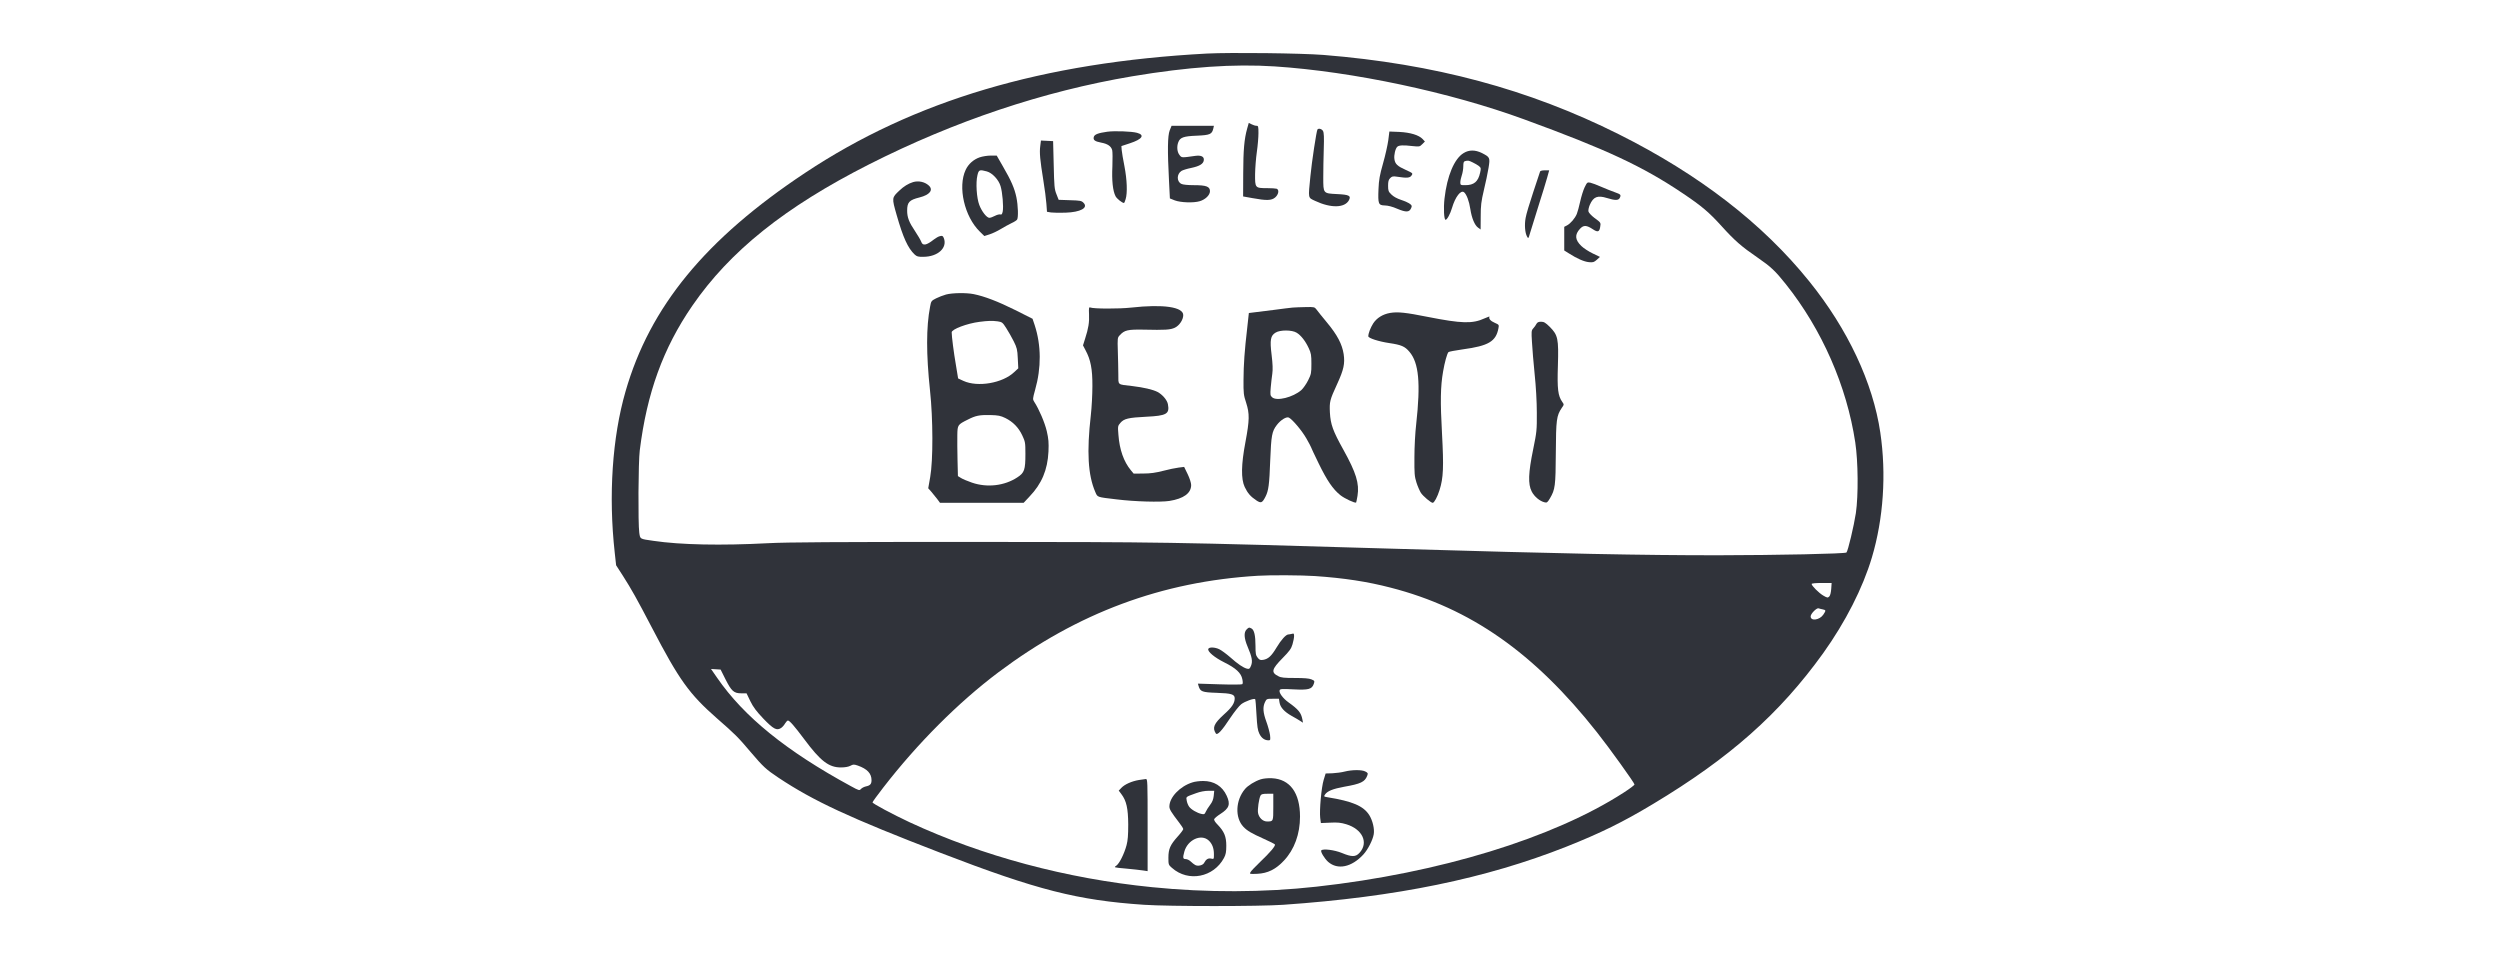 <svg width="1038" height="398" viewBox="0 0 1038 398" fill="none" xmlns="http://www.w3.org/2000/svg">
<g clip-path="url(#clip0_461_602)">
<path d="M501.145 22.234C432.898 25.891 379.525 41.71 334.329 71.745C292.954 99.191 269.822 127.336 259.714 162.548C254.208 181.613 252.606 205.773 255.235 229.439L255.811 234.698L258.646 239.095C262.179 244.641 264.357 248.504 270.643 260.542C282.025 282.401 286.174 288.153 297.679 298.261C305.198 304.835 306.39 305.985 311.731 312.313C316.908 318.394 318.058 319.462 323.235 322.913C337.822 332.61 352.818 339.595 390.619 354.14C430.638 369.548 447.484 373.821 475.054 375.67C485.49 376.368 522.798 376.368 532.782 375.67C579.786 372.424 616.888 364.782 650.334 351.551C664.509 345.922 673.877 341.321 686.367 333.801C718.21 314.696 738.959 296.289 756.997 271.184C766.242 258.241 773.432 244.148 777.212 231.452C782.019 215.305 783.252 196.816 780.704 179.6C777.664 158.933 767.187 136.622 751.204 116.818C731.892 92.823 705.432 72.402 672.069 55.721C634.72 37.026 595.482 26.508 549.546 22.81C540.096 22.07 510.965 21.741 501.145 22.234ZM529.29 27.576C561.667 29.712 601.974 38.259 632.83 49.558C666.933 62.007 682.135 69.115 698.776 80.332C706.665 85.632 709.541 88.098 714.841 93.932C720.306 99.972 723.1 102.396 729.756 106.957C735.303 110.778 737.111 112.504 741.466 117.968C756.463 136.787 766.776 160.289 770.309 183.709C771.501 191.638 771.624 205.732 770.556 213.045C769.775 218.222 767.269 228.782 766.653 229.398C766.118 229.932 737.85 230.507 713.362 230.548C681.149 230.548 650.662 229.932 580.444 227.878C484.093 225.043 483.682 225.043 402.74 225.002C347.231 225.002 326.687 225.125 318.921 225.536C299.487 226.563 282.559 226.234 271.26 224.55C265.548 223.728 265.836 223.892 265.425 221.18C264.891 217.318 265.014 191.844 265.631 186.996C268.589 163.165 275.327 144.593 287.407 127.008C303.02 104.286 325.906 85.961 360.831 68.252C396.371 50.256 433.268 37.889 470.041 31.685C493.379 27.781 512.238 26.466 529.29 27.576ZM545.93 239.177C558.051 239.999 567.707 241.478 577.362 243.984C610.52 252.489 637.062 271.102 663.03 304.013C668.248 310.587 678.643 325.091 678.643 325.707C678.643 325.995 676.671 327.474 674.247 329.035C644.992 347.977 597.495 362.522 546.546 368.151C524.688 370.575 501.021 370.657 478.341 368.356C442.841 364.823 407.917 355.455 377.676 341.403C370.65 338.116 362.269 333.637 362.269 333.144C362.269 332.939 364.282 330.145 366.747 326.981C381.005 308.574 397.933 291.605 414.573 279.114C447.443 254.461 482.409 241.437 522.305 239.054C527.4 238.725 540.507 238.807 545.93 239.177ZM760.325 244.518C760.202 246.038 759.914 247.271 759.503 247.682C758.887 248.257 758.682 248.257 756.997 247.271C755.189 246.203 752.19 243.203 752.19 242.464C752.19 242.217 753.874 242.053 756.34 242.053H760.489L760.325 244.518ZM756.833 253.023C758.188 253.311 758.188 253.475 757.038 255.201C755.518 257.461 751.779 257.995 751.779 255.941C751.779 254.831 754.244 252.325 755.066 252.571C755.395 252.695 756.175 252.9 756.833 253.023ZM301.254 282.113C303.719 286.962 304.705 287.866 307.786 287.866H309.964L311.525 291.112C312.758 293.618 313.991 295.261 316.949 298.384C321.14 302.739 322.496 303.438 324.263 302.287C324.797 301.959 325.577 301.096 325.947 300.397C326.358 299.74 326.892 299.165 327.139 299.165C327.837 299.165 329.768 301.383 333.959 306.971C340.657 315.969 344.108 318.64 349.121 318.64C350.805 318.64 352.243 318.394 353.106 317.942C354.257 317.325 354.544 317.325 356.147 317.86C360.091 319.256 361.858 321.147 361.858 323.94C361.858 325.543 361.283 326.159 359.475 326.529C358.776 326.693 357.872 327.145 357.502 327.556C356.804 328.296 356.722 328.296 353.27 326.406C326.522 311.861 308.896 297.603 297.72 281.374L295.214 277.758L297.227 277.881L299.199 278.005L301.254 282.113Z" fill="#30333A"/>
<path d="M517.826 53.379C516.594 57.775 516.224 62.295 516.183 71.951L516.142 81.565L520.045 82.263C525.838 83.332 527.934 83.291 529.454 81.976C530.851 80.784 531.221 78.812 530.07 78.36C529.701 78.237 527.893 78.114 526.044 78.114C521.113 78.114 521.072 78.031 521.113 72.279C521.154 69.732 521.483 65.541 521.853 62.993C522.223 60.446 522.51 56.995 522.51 55.31C522.51 52.475 522.428 52.228 521.688 52.228C521.195 52.228 520.291 51.941 519.675 51.612L518.484 51.037L517.826 53.379Z" fill="#30333A"/>
<path d="M485.654 54.16C484.792 56.419 484.709 62.418 485.367 75.032L485.737 82.387L487.791 83.209C490.215 84.112 495.557 84.318 498.145 83.537C500.487 82.839 502.377 80.99 502.377 79.387C502.377 77.456 500.857 76.881 495.721 76.881C493.173 76.881 491.078 76.675 490.503 76.347C488.49 75.361 488.531 72.279 490.544 70.964C491.078 70.636 492.886 70.06 494.57 69.732C498.063 68.992 499.665 68.047 499.83 66.486C499.994 65.007 498.72 64.39 496.255 64.719C490.503 65.541 490.667 65.541 489.722 64.349C488.736 63.117 488.531 60.816 489.229 59.049C489.969 57.077 491.407 56.543 496.912 56.337C502.418 56.091 503.199 55.762 503.774 53.338L504.021 52.228H495.228H486.435L485.654 54.16Z" fill="#30333A"/>
<path d="M546.998 53.79C546.588 54.447 544.656 67.143 544.081 73.142C543.136 82.674 543.013 81.976 546.053 83.414C552.586 86.495 558.38 86.372 560.105 83.085C561.009 81.277 560.188 80.825 555.134 80.579C549.34 80.291 549.423 80.373 549.423 73.676C549.423 70.8 549.505 65.5 549.628 61.884C549.792 56.994 549.71 55.063 549.299 54.365C548.806 53.502 547.409 53.132 546.998 53.79Z" fill="#30333A"/>
<path d="M459.728 54.694C455.948 55.228 454.428 55.803 454.14 56.871C453.812 58.145 454.592 58.72 457.181 59.213C459.893 59.706 461.331 60.692 461.783 62.336C461.947 62.993 461.988 66.034 461.865 69.074C461.577 74.95 462.029 79.264 463.18 81.483C463.714 82.51 465.932 84.277 466.672 84.277C466.795 84.277 467.124 83.578 467.37 82.674C468.151 80.127 467.946 74.621 466.877 69.074C466.302 66.239 465.809 63.199 465.727 62.295L465.604 60.651L469.096 59.501C474.273 57.816 475.465 56.049 472.096 55.145C469.877 54.529 462.769 54.283 459.728 54.694Z" fill="#30333A"/>
<path d="M576.417 58.227C576.13 60.241 575.185 64.555 574.24 67.842C572.843 72.772 572.514 74.621 572.35 78.525C572.103 84.688 572.308 85.222 574.938 85.304C576.212 85.304 578.143 85.797 580.197 86.701C583.813 88.221 585.128 88.139 585.867 86.496C586.319 85.55 586.237 85.304 585.456 84.688C584.963 84.277 583.279 83.496 581.759 83.003C580.033 82.428 578.513 81.606 577.691 80.743C576.499 79.593 576.335 79.182 576.335 77.128C576.335 75.32 576.54 74.621 577.198 73.964C577.979 73.183 578.348 73.101 580.197 73.389C584.183 74.005 585.415 73.882 586.073 72.855C586.689 71.951 586.648 71.909 583.69 70.554C580.197 68.992 579.252 68.088 578.965 66.116C578.677 64.473 579.376 61.555 580.197 60.898C580.937 60.282 582.663 60.2 586.484 60.651C589.319 60.939 589.442 60.939 590.51 59.871L591.62 58.761L590.675 57.734C589.113 56.091 585.662 55.023 581.019 54.776L576.869 54.612L576.417 58.227Z" fill="#30333A"/>
<path d="M431.912 60.651C431.542 63.363 431.83 66.403 433.186 74.826C433.761 78.319 434.336 82.715 434.459 84.564L434.706 87.933L436.432 88.221C437.377 88.344 440.088 88.385 442.43 88.303C448.635 88.098 451.963 86.29 449.867 84.194C449.046 83.332 448.47 83.249 444.238 83.126L439.554 82.962L438.65 80.661C437.788 78.524 437.705 77.374 437.5 68.458L437.253 58.597L434.706 58.474L432.2 58.35L431.912 60.651Z" fill="#30333A"/>
<path d="M607.726 63.527C603.822 65.869 600.823 73.019 599.755 82.469C599.303 86.536 599.549 91.261 600.207 91.261C600.823 91.261 602.179 88.755 602.877 86.331C604.233 81.729 606.534 78.73 607.89 79.839C608.917 80.702 609.985 83.496 610.478 86.783C611.054 90.563 612.286 93.521 613.683 94.507L614.752 95.288L614.793 89.865C614.793 85.263 614.998 83.66 616.107 78.935C616.847 75.895 617.71 71.745 618.039 69.732C618.737 65.417 618.655 65.253 615.245 63.527C612.492 62.172 609.985 62.172 607.726 63.527ZM611.465 67.431C612.369 67.842 613.519 68.54 614.053 68.951C614.916 69.691 614.957 69.855 614.546 71.704C613.724 75.443 611.999 76.881 608.383 76.881C606.411 76.881 606.329 76.84 606.329 75.689C606.329 75.032 606.616 73.717 606.945 72.772C607.274 71.827 607.561 70.142 607.561 69.033C607.561 67.513 607.726 67.02 608.301 66.897C609.533 66.568 609.78 66.609 611.465 67.431Z" fill="#30333A"/>
<path d="M406.725 65.335C404.178 66.239 402.083 68.088 400.932 70.553C397.604 77.621 400.439 89.947 406.808 96.151L408.698 98L410.875 97.302C412.067 96.932 414.121 95.946 415.477 95.124C416.833 94.302 418.846 93.193 419.956 92.659C421.065 92.166 422.133 91.467 422.298 91.18C422.873 90.317 422.708 85.304 422.01 81.935C421.229 78.196 419.873 75.032 416.381 69.033L413.834 64.596H411.368C410.012 64.596 407.917 64.924 406.725 65.335ZM409.725 71.17C411.985 71.786 414.655 74.621 415.436 77.292C416.217 79.839 416.71 85.756 416.34 87.769C416.093 88.92 415.888 89.207 415.354 89.043C414.943 88.92 413.957 89.166 413.094 89.618C412.272 90.07 411.204 90.44 410.793 90.44C409.684 90.44 407.629 87.81 406.602 85.099C405.493 82.263 405.082 75.813 405.821 72.813C406.356 70.471 406.684 70.348 409.725 71.17Z" fill="#30333A"/>
<path d="M639.445 71.211C639.322 71.499 638.048 75.361 636.61 79.757C635.131 84.153 633.693 88.961 633.447 90.44C632.912 93.316 633.159 96.644 634.022 98.206C634.556 99.192 634.597 99.15 635.254 96.85C635.624 95.576 637.227 90.481 638.747 85.592C640.308 80.702 641.952 75.32 642.404 73.676L643.225 70.718H641.418C640.308 70.718 639.528 70.923 639.445 71.211Z" fill="#30333A"/>
<path d="M379.114 75.607C377.101 76.224 375.211 77.415 373.444 79.1C370.239 82.14 370.239 82.058 372.294 89.289C374.965 98.657 376.978 103.054 379.772 105.683C380.676 106.505 381.21 106.669 383.429 106.628C389.386 106.587 393.413 102.93 391.893 98.904C391.482 97.918 391.276 97.794 390.29 98.041C389.674 98.164 388.523 98.822 387.743 99.438C384.62 101.903 383.1 102.191 382.484 100.342C382.237 99.684 381.087 97.712 379.936 95.987C377.43 92.289 376.649 90.234 376.649 87.481C376.649 83.948 377.512 83.044 381.785 81.976C386.058 80.907 387.661 78.853 385.606 77.004C383.922 75.484 381.333 74.95 379.114 75.607Z" fill="#30333A"/>
<path d="M657.935 77.785C657.36 78.976 656.538 81.647 656.086 83.701C655.634 85.756 655.018 88.057 654.689 88.837C653.908 90.686 652.1 92.782 650.662 93.562L649.471 94.179V99.068V103.999L651.443 105.231C654.853 107.409 657.688 108.642 659.702 108.847C661.427 109.011 661.838 108.888 662.989 107.861L664.303 106.669L661.304 105.231C659.66 104.451 657.524 103.054 656.579 102.15C653.908 99.561 653.744 97.425 656.045 94.959C657.524 93.398 658.715 93.439 661.386 95.206C663.358 96.521 664.057 96.315 664.385 94.302C664.714 92.412 664.714 92.453 661.961 90.44C660.77 89.536 659.66 88.344 659.537 87.851C659.373 87.317 659.66 86.085 660.071 85.098C661.55 81.688 663.276 80.99 667.221 82.222C670.549 83.249 671.905 83.249 672.48 82.263C673.178 80.907 672.973 80.702 670.549 79.839C669.234 79.387 666.686 78.36 664.879 77.579C663.071 76.758 661.016 76.018 660.318 75.854C659.044 75.607 658.962 75.689 657.935 77.785Z" fill="#30333A"/>
<path d="M392.797 122.283C391.605 122.611 389.715 123.351 388.647 123.885C386.716 124.871 386.593 124.994 386.182 127.295C384.538 135.759 384.538 146.976 386.141 162.138C387.414 173.971 387.455 191.022 386.223 198.048L385.401 202.732L386.716 204.211C387.414 205.033 388.524 206.389 389.14 207.211L390.29 208.772H407.67H425.009L427.434 206.183C432.528 200.883 434.953 195.09 435.322 187.53C435.487 183.75 435.363 182.27 434.624 179.025C433.802 175.491 431.419 169.903 429.406 166.822C428.748 165.794 428.748 165.589 429.776 161.891C432.405 152.646 432.323 143.361 429.611 135.02L428.707 132.349L421.435 128.692C414.409 125.2 408.78 123.022 404.26 122.118C401.261 121.502 395.385 121.584 392.797 122.283ZM414.203 133.417C416.052 133.705 416.258 133.828 417.778 136.211C418.682 137.608 420.079 140.074 420.901 141.717C422.215 144.388 422.421 145.086 422.585 148.784L422.791 152.934L421.106 154.495C416.299 159.097 405.945 160.864 400.028 158.152L397.809 157.125L396.906 151.619C396.002 146.442 395.139 139.663 395.139 137.978C395.139 136.704 401.507 134.28 406.725 133.623C410.218 133.171 411.902 133.13 414.203 133.417ZM417.408 173.56C420.572 175.121 422.914 177.504 424.434 180.75C425.667 183.38 425.749 183.75 425.749 188.434C425.749 195.131 425.338 196.281 422.38 198.212C417.08 201.705 409.889 202.568 403.562 200.39C401.754 199.774 399.699 198.911 399.001 198.459L397.727 197.678L397.563 191.022C397.481 187.324 397.44 182.681 397.481 180.627C397.563 176.436 397.604 176.313 401.836 174.217C405.123 172.533 406.684 172.245 411.163 172.327C414.491 172.409 415.436 172.615 417.408 173.56Z" fill="#30333A"/>
<path d="M469.712 127.706C464.535 128.282 453.976 128.24 452.661 127.665C452.127 127.46 452.045 127.871 452.168 130.5C452.332 133.828 451.921 136.335 450.524 140.649L449.662 143.402L450.73 145.456C452.825 149.318 453.606 153.222 453.565 160.289C453.565 163.781 453.277 169.246 452.908 172.41C451.182 187.612 451.716 197.226 454.756 204.252C455.743 206.512 455.25 206.348 463.549 207.334C471.15 208.279 481.751 208.567 485.531 207.991C491.448 207.046 494.57 204.787 494.57 201.376C494.57 200.555 493.954 198.582 493.132 196.898L491.653 193.857L489.352 194.145C488.079 194.309 485.161 194.884 482.901 195.501C479.861 196.281 477.683 196.61 474.725 196.61L470.698 196.651L469.507 195.213C466.59 191.68 464.823 186.708 464.371 180.545C464.083 177.011 464.083 176.847 465.193 175.573C466.672 173.848 468.439 173.396 475.958 173.026C484.381 172.615 485.695 171.875 484.915 167.808C484.586 166.082 482.614 163.781 480.559 162.713C478.587 161.727 474.889 160.864 470.123 160.289C463.755 159.549 464.371 160.042 464.33 155.44C464.33 153.263 464.207 148.949 464.124 145.826C463.96 140.32 463.96 140.197 464.987 139.129C466.877 137.074 468.274 136.746 474.848 136.869C483.805 137.074 485.942 136.951 487.832 136.047C489.681 135.143 491.283 132.76 491.283 130.829C491.283 127.46 483.025 126.227 469.712 127.706Z" fill="#30333A"/>
<path d="M536.685 127.706C535.782 127.788 532.371 128.199 529.084 128.651C525.797 129.062 522.099 129.555 520.826 129.678L518.525 129.966L517.867 135.965C516.717 145.826 516.347 151.249 516.306 157.7C516.265 163.247 516.347 164.069 517.415 167.274C518.853 171.793 518.812 174.382 517.128 183.421C515.32 192.912 515.238 198.87 516.799 202.198C518.032 204.787 519.223 206.142 521.606 207.745C523.579 209.06 524.072 208.854 525.427 206.225C526.701 203.718 527.03 201.294 527.4 191.104C527.811 180.791 528.098 179.107 530.153 176.436C531.755 174.341 534.179 172.862 535.165 173.396C536.685 174.217 540.507 178.737 542.397 182.024C543.424 183.832 544.287 185.434 544.287 185.558C544.287 185.681 545.725 188.762 547.533 192.46C550.984 199.527 553.408 203.102 556.531 205.608C558.298 207.005 562.653 209.019 563.064 208.649C563.146 208.526 563.392 207.293 563.639 205.855C564.461 200.76 563.064 196.281 557.805 186.79C553.408 178.901 552.463 176.231 552.176 171.341C551.97 166.781 552.093 166.164 555.175 159.467C557.928 153.468 558.462 151.003 557.887 147.017C557.229 142.868 555.257 139.088 551.025 133.993C549.053 131.61 547.081 129.185 546.629 128.528C545.807 127.46 545.684 127.419 542.068 127.501C540.014 127.542 537.589 127.624 536.685 127.706ZM538.37 138.143C540.178 139.252 541.986 141.553 543.383 144.552C544.369 146.648 544.492 147.428 544.492 151.044C544.492 154.865 544.41 155.358 543.136 157.906C542.397 159.385 541.123 161.234 540.301 161.973C536.85 164.973 530.111 166.657 528.221 164.973C527.4 164.274 527.359 163.904 527.605 160.905C527.769 159.097 528.057 156.509 528.263 155.153C528.509 153.427 528.427 151.085 527.975 147.387C527.194 141.101 527.523 139.375 529.618 138.101C531.508 136.91 536.48 136.951 538.37 138.143Z" fill="#30333A"/>
<path d="M577.198 129.925C574.116 130.459 571.61 132.02 570.13 134.321C569.021 136.088 568.117 138.43 568.117 139.622C568.117 140.402 572.431 141.799 576.91 142.457C581.84 143.196 583.279 143.813 585.169 146.031C589.113 150.633 589.894 159.056 588.004 176.107C587.593 179.477 587.264 185.681 587.264 189.872C587.223 196.651 587.305 197.802 588.127 200.39C588.62 201.951 589.483 203.883 589.976 204.663C590.921 206.06 594.126 208.772 594.865 208.772C595.482 208.772 596.837 206.266 597.7 203.472C599.303 198.418 599.467 193.898 598.727 180.093C597.988 166.822 598.07 160.494 599.179 154.208C599.796 150.551 600.823 146.812 601.398 146.196C601.562 145.99 604.274 145.497 607.397 145.045C618.039 143.607 621.12 141.758 622.147 136.335C622.435 134.855 622.394 134.814 620.627 134.034C618.86 133.294 617.998 132.267 618.449 131.486C618.573 131.322 617.669 131.61 616.395 132.185C611.382 134.486 606.945 134.362 592.77 131.568C583.73 129.761 580.402 129.391 577.198 129.925Z" fill="#30333A"/>
<path d="M637.925 134.486C637.679 135.02 637.062 135.842 636.611 136.335C635.83 137.197 635.789 137.608 636.076 142.087C636.2 144.758 636.734 150.715 637.186 155.358C637.72 160.33 638.09 166.863 638.09 171.382C638.131 178.655 638.049 179.312 636.569 186.585C634.556 196.364 634.392 201.007 635.953 204.047C637.021 206.184 639.363 208.115 641.336 208.567C642.281 208.813 642.527 208.608 643.554 206.882C645.691 203.225 645.896 201.828 645.978 188.023C646.061 174.258 646.266 172.615 648.444 169.369C649.43 167.972 649.43 167.972 648.649 166.863C646.882 164.356 646.513 161.562 646.841 151.825C647.17 140.608 646.882 139.17 643.472 135.718C641.664 133.952 641.048 133.582 639.856 133.582C638.788 133.582 638.295 133.828 637.925 134.486Z" fill="#30333A"/>
<path d="M517.58 261.364C516.388 262.556 516.512 264.98 517.991 268.472C519.84 272.786 520.168 274.635 519.429 276.402C518.895 277.717 518.689 277.84 517.744 277.635C516.183 277.224 513.923 275.704 510.759 272.869C509.198 271.513 507.144 269.992 506.199 269.54C504.391 268.678 501.925 268.595 501.679 269.458C501.309 270.527 504.267 272.992 508.294 275.005C513.183 277.429 515.32 279.443 515.813 281.99C516.06 283.181 516.06 283.88 515.772 284.085C515.525 284.25 511.293 284.291 506.322 284.127L497.365 283.839L497.652 284.825C498.351 287.167 499.09 287.455 505.171 287.66C511.335 287.865 512.649 288.276 512.649 289.961C512.649 291.933 511.499 293.7 508.212 296.617C504.021 300.438 503.281 302.123 504.802 304.506C505.418 305.451 507.308 303.438 510.8 298.096C512.485 295.59 514.498 293.043 515.361 292.385C516.84 291.235 520.702 289.838 521.154 290.29C521.278 290.413 521.524 293.289 521.689 296.658C521.976 301.671 522.182 303.191 522.88 304.629C523.743 306.437 525.058 307.382 526.701 307.382C527.482 307.382 527.523 307.218 527.318 305.204C527.153 304.054 526.496 301.548 525.797 299.658C524.4 295.836 524.236 293.577 525.222 291.522C525.88 290.166 525.962 290.125 528.468 290.125H531.015L531.262 291.687C531.591 293.7 533.275 295.549 536.275 297.233C537.631 297.973 539.233 298.918 539.849 299.329L541 300.068L540.753 298.713C540.219 295.919 539.151 294.604 534.96 291.604C532.618 289.92 530.933 287.578 531.303 286.592C531.509 286.017 532.248 285.975 537.014 286.222C543.301 286.551 544.698 286.181 545.478 283.962C545.889 282.73 545.848 282.647 544.492 282.072C543.506 281.661 541.452 281.497 537.631 281.497C533.234 281.497 531.878 281.374 530.769 280.757C527.646 279.196 527.975 277.881 532.536 273.238C535.412 270.321 536.11 269.335 536.644 267.527C537.014 266.295 537.302 264.774 537.302 264.117C537.302 263.049 537.179 262.925 536.398 263.172C535.864 263.295 535.247 263.418 534.96 263.418C533.933 263.418 531.919 265.678 530.029 268.842C527.893 272.417 526.578 273.608 524.441 273.978C523.291 274.142 522.921 274.019 522.182 273.074C521.401 272.088 521.278 271.389 521.278 268.185C521.278 263.87 520.744 261.569 519.634 260.953C518.607 260.419 518.525 260.419 517.58 261.364Z" fill="#30333A"/>
<path d="M558.256 320.366C557.024 320.695 554.723 320.982 553.202 321.064L550.408 321.147L549.587 323.817C548.642 326.899 547.779 336.472 548.149 339.595L548.436 341.731L552.298 341.567C555.38 341.403 556.736 341.567 558.955 342.224C565.734 344.279 568.323 349.908 564.46 354.099C562.858 355.866 561.256 355.866 557.106 354.14C554.065 352.907 549.381 352.291 548.601 353.072C548.149 353.524 549.915 356.482 551.436 357.838C555.38 361.289 561.173 360.098 566.063 354.797C567.953 352.743 569.966 348.798 570.377 346.374C570.747 344.156 569.925 340.704 568.528 338.444C566.104 334.623 561.543 332.692 551.148 331.008C549.628 330.761 549.587 330.72 550.162 329.857C551.107 328.46 553.408 327.515 558.133 326.652C564.995 325.461 566.679 324.639 567.665 322.092C568.035 321.064 567.994 320.9 566.885 320.325C565.405 319.544 561.379 319.585 558.256 320.366Z" fill="#30333A"/>
<path d="M523.455 323.571C520.949 324.392 518.237 326.077 516.922 327.597C512.978 332.281 512.69 339.472 516.265 343.293C517.826 344.936 519.634 346.005 524.688 348.264C527.112 349.333 529.207 350.401 529.331 350.606C529.7 351.182 527.358 353.934 523.209 357.879C521.236 359.769 519.387 361.7 519.182 362.152C518.771 362.892 518.853 362.933 521.976 362.809C526.372 362.604 529.7 360.96 533.111 357.304C537.425 352.702 539.767 346.292 539.767 339.061C539.767 329.159 535.576 323.489 528.098 323.119C526.372 323.037 524.482 323.242 523.455 323.571ZM528.673 335.075C528.673 341.115 528.714 341.074 526.044 341.074C524.318 341.074 522.716 339.513 522.346 337.582C522.058 336.102 522.716 331.542 523.373 330.309C523.702 329.734 524.277 329.57 526.208 329.57H528.673V335.075Z" fill="#30333A"/>
<path d="M472.876 323.858C469.918 324.351 466.96 325.666 465.604 327.104L464.495 328.255L465.604 329.734C467.699 332.487 468.398 335.65 468.439 342.307C468.439 346.744 468.275 348.963 467.741 350.935C466.754 354.592 464.741 358.618 463.426 359.481C462.399 360.18 462.44 360.18 467.494 360.632C470.288 360.878 473.452 361.248 474.561 361.412L476.492 361.7V342.553C476.492 324.557 476.451 323.406 475.794 323.447C475.383 323.489 474.068 323.653 472.876 323.858Z" fill="#30333A"/>
<path d="M495.105 324.845C489.928 326.447 485.531 331.049 485.531 334.87C485.531 336.02 486.23 337.171 489.722 341.732C490.585 342.841 491.284 343.95 491.284 344.238C491.284 344.525 490.257 345.922 488.983 347.319C485.901 350.771 485.121 352.455 485.121 356.112C485.121 358.988 485.162 359.112 486.641 360.385C493.42 366.343 503.898 364.289 508.212 356.194C508.951 354.797 509.157 353.77 509.157 351.141C509.157 347.319 508.294 345.265 505.582 342.43C504.514 341.362 503.98 340.499 504.144 340.088C504.309 339.718 505.418 338.773 506.65 337.993C510.389 335.609 510.965 333.966 509.321 330.391C507.513 326.406 504.021 324.228 499.501 324.269C498.022 324.269 496.05 324.516 495.105 324.845ZM503.939 330.432C503.774 331.912 503.363 332.98 502.418 334.213C501.679 335.158 500.898 336.472 500.611 337.089C500.2 338.075 499.953 338.198 498.885 337.951C497.077 337.582 494.53 336.103 493.708 334.911C493.297 334.336 492.845 333.226 492.722 332.405C492.434 330.761 492.188 330.926 496.625 329.323C498.269 328.707 500.241 328.337 501.72 328.337H504.144L503.939 330.432ZM501.843 348.963C503.281 350.278 504.021 352.168 504.021 354.633C504.021 356.77 504.021 356.77 502.829 356.482C501.597 356.235 500.734 356.77 499.912 358.331C499.419 359.276 497.365 359.769 496.255 359.153C495.803 358.906 494.941 358.249 494.406 357.715C493.831 357.139 492.886 356.687 492.311 356.687C491.119 356.687 491.037 356.153 491.736 353.606C493.092 348.675 498.721 346.087 501.843 348.963Z" fill="#30333A"/>
</g>
<defs>
<clipPath id="clip0_461_602">
<rect width="1038" height="398" fill="white"/>
</clipPath>
</defs>
</svg>
